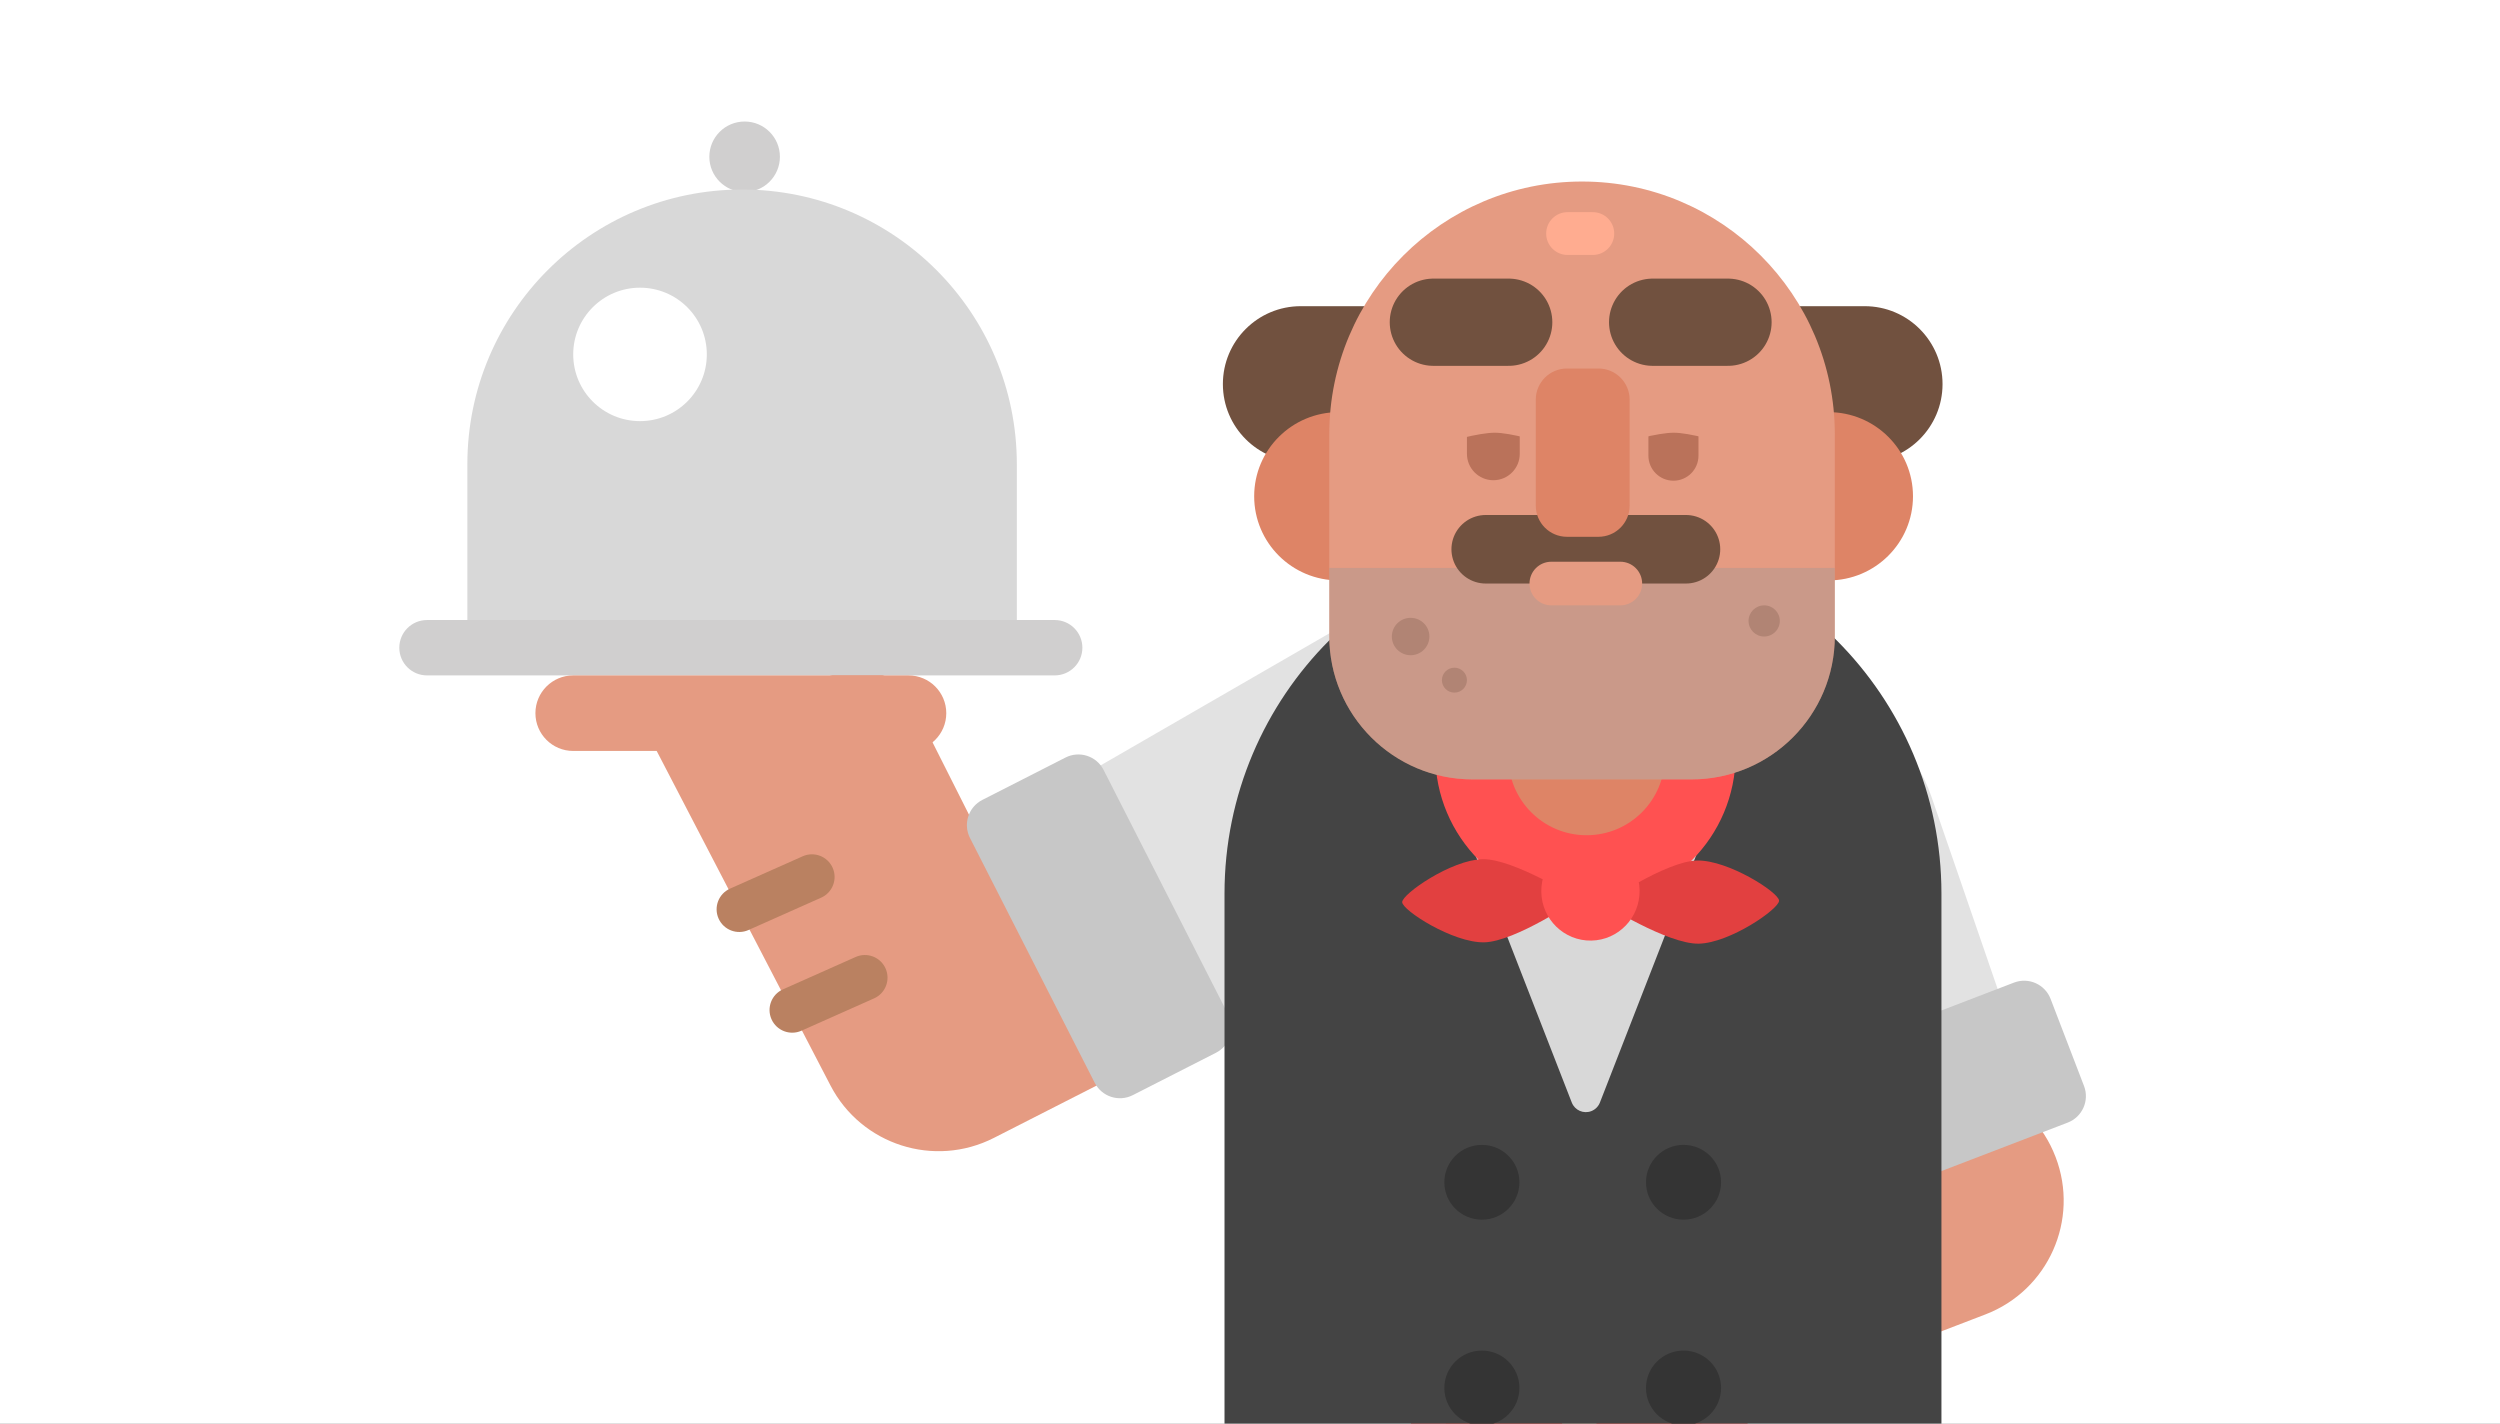 <?xml version="1.0" encoding="UTF-8" standalone="no"?>
<svg
   xmlns:dc="http://purl.org/dc/elements/1.1/"
   xmlns:cc="http://creativecommons.org/ns#"
   xmlns:rdf="http://www.w3.org/1999/02/22-rdf-syntax-ns#"
   xmlns:svg="http://www.w3.org/2000/svg"
   xmlns="http://www.w3.org/2000/svg"
   viewBox="0 0 360 205"
   height="205"
   width="360"
   xml:space="preserve"
   version="1.1"
   id="svg2"><rect x="0" y="0" width="360" height="205" fill="#808080" stroke="none"/><defs
     id="defs6"><clipPath
       id="clipPath18"
       clipPathUnits="userSpaceOnUse"><path
         style="clip-rule:evenodd"
         id="path20"
         d="M 0,164 288,164 288,0 0,0 0,164 Z" /></clipPath><clipPath
       id="clipPath24"
       clipPathUnits="userSpaceOnUse"><path
         id="path26"
         d="m -16,-70 320,0 0,1935 -320,0 0,-1935 z" /></clipPath><clipPath
       id="clipPath30"
       clipPathUnits="userSpaceOnUse"><path
         id="path32"
         d="m -5,-78 298,0 0,247 -298,0 0,-247 z" /></clipPath><clipPath
       id="clipPath34"
       clipPathUnits="userSpaceOnUse"><path
         id="path36"
         d="M 0,0 288,0 288,164 0,164 0,0 Z" /></clipPath><clipPath
       id="clipPath38"
       clipPathUnits="userSpaceOnUse"><path
         style="clip-rule:evenodd"
         id="path40"
         d="m 201.045,82.738 0,0 c -8.806,-3.032 -13.487,-12.629 -10.455,-21.436 l 10.342,-30.037 c 3.032,-8.806 12.63,-13.487 21.436,-10.455 l 0,0 c 8.806,3.032 13.487,12.629 10.455,21.436 L 222.481,72.283 c -3.032,8.806 -12.63,13.487 -21.436,10.455 z" /></clipPath><clipPath
       id="clipPath42"
       clipPathUnits="userSpaceOnUse"><path
         id="path44"
         d="M 0,0 288,0 288,164 0,164 0,0 Z" /></clipPath><clipPath
       id="clipPath46"
       clipPathUnits="userSpaceOnUse"><path
         style="clip-rule:evenodd"
         id="path48"
         d="m 236.8,30.722 -0.012,0.03 c -2.779,7.24 -10.901,10.856 -18.141,8.077 L 172.975,21.297 C 165.735,18.518 162.119,10.396 164.898,3.156 L 164.91,3.126 c 2.779,-7.24 10.901,-10.856 18.141,-8.077 L 228.724,12.581 c 7.24,2.779 10.856,10.901 8.077,18.141 z" /></clipPath><clipPath
       id="clipPath50"
       clipPathUnits="userSpaceOnUse"><path
         id="path52"
         d="M 0,0 288,0 288,164 0,164 0,0 Z" /></clipPath><clipPath
       id="clipPath54"
       clipPathUnits="userSpaceOnUse"><path
         style="clip-rule:evenodd"
         id="path56"
         d="m 232.013,50.804 -20.065,-7.702 c -1.682,-0.646 -2.523,-2.533 -1.877,-4.216 l 3.851,-10.033 c 0.646,-1.682 2.533,-2.523 4.215,-1.877 l 20.065,7.702 c 1.682,0.646 2.523,2.533 1.877,4.216 l -3.851,10.033 c -0.646,1.682 -2.533,2.523 -4.215,1.877 z" /></clipPath><clipPath
       id="clipPath58"
       clipPathUnits="userSpaceOnUse"><path
         id="path60"
         d="M 0,0 288,0 288,164 0,164 0,0 Z" /></clipPath><clipPath
       id="clipPath62"
       clipPathUnits="userSpaceOnUse"><path
         style="clip-rule:evenodd"
         id="path64"
         d="m 85.781,141.879 c 2.245,0 4.065,1.818 4.065,4.061 0,2.243 -1.82,4.061 -4.065,4.061 -2.245,0 -4.065,-1.818 -4.065,-4.061 0,-2.243 1.82,-4.061 4.065,-4.061 z" /></clipPath><clipPath
       id="clipPath66"
       clipPathUnits="userSpaceOnUse"><path
         id="path68"
         d="M 0,0 288,0 288,164 0,164 0,0 Z" /></clipPath><clipPath
       id="clipPath70"
       clipPathUnits="userSpaceOnUse"><path
         style="clip-rule:evenodd"
         id="path72"
         d="m 117.141,91.702 -63.301,0 0,18.816 c 0,17.48 14.17,31.65 31.65,31.65 17.48,0 31.65,-14.17 31.65,-31.65 l 0,-18.816 z" /></clipPath><clipPath
       id="clipPath74"
       clipPathUnits="userSpaceOnUse"><path
         id="path76"
         d="M 0,0 288,0 288,164 0,164 0,0 Z" /></clipPath><clipPath
       id="clipPath78"
       clipPathUnits="userSpaceOnUse"><path
         style="clip-rule:evenodd"
         id="path80"
         d="m 73.73,115.486 c 4.25,0 7.695,3.441 7.695,7.686 0,4.245 -3.445,7.686 -7.695,7.686 -4.25,0 -7.695,-3.441 -7.695,-7.686 0,-4.245 3.445,-7.686 7.695,-7.686 z" /></clipPath><clipPath
       id="clipPath82"
       clipPathUnits="userSpaceOnUse"><path
         id="path84"
         d="M 0,0 288,0 288,164 0,164 0,0 Z" /></clipPath><clipPath
       id="clipPath86"
       clipPathUnits="userSpaceOnUse"><path
         style="clip-rule:evenodd"
         id="path88"
         d="m 114.496,32.914 12.648,6.444 -21.939,43.536 c -1.638,3.251 -5.451,4.761 -8.871,3.513 L 76.293,79.096 c -0.602,-0.22 -0.912,-0.886 -0.692,-1.488 0.017,-0.047 0.037,-0.093 0.06,-0.137 L 95.675,38.947 c 3.552,-6.838 11.955,-9.531 18.82,-6.033 z" /></clipPath><clipPath
       id="clipPath90"
       clipPathUnits="userSpaceOnUse"><path
         id="path92"
         d="M 0,0 288,0 288,164 0,164 0,0 Z" /></clipPath><clipPath
       id="clipPath94"
       clipPathUnits="userSpaceOnUse"><path
         style="clip-rule:evenodd"
         id="path96"
         d="m 86.225,56.861 8.372,3.727 c 1.317,0.586 1.909,2.129 1.323,3.446 l 0,0 c -0.586,1.317 -2.129,1.909 -3.446,1.323 L 84.102,61.631 C 82.785,61.044 82.193,59.501 82.779,58.184 l 0,0 c 0.586,-1.317 2.129,-1.909 3.446,-1.323 z" /></clipPath><clipPath
       id="clipPath98"
       clipPathUnits="userSpaceOnUse"><path
         id="path100"
         d="M 0,0 288,0 288,164 0,164 0,0 Z" /></clipPath><clipPath
       id="clipPath102"
       clipPathUnits="userSpaceOnUse"><path
         style="clip-rule:evenodd"
         id="path104"
         d="m 92.323,45.26 8.372,3.727 c 1.317,0.586 1.909,2.129 1.323,3.446 l 0,0 c -0.586,1.317 -2.129,1.909 -3.446,1.323 L 90.2,50.029 c -1.317,-0.586 -1.909,-2.129 -1.323,-3.446 l 0,0 c 0.586,-1.317 2.129,-1.909 3.446,-1.323 z" /></clipPath><clipPath
       id="clipPath106"
       clipPathUnits="userSpaceOnUse"><path
         id="path108"
         d="M 0,0 288,0 288,164 0,164 0,0 Z" /></clipPath><clipPath
       id="clipPath110"
       clipPathUnits="userSpaceOnUse"><path
         style="clip-rule:evenodd"
         id="path112"
         d="m 49.19,92.573 72.31,0 c 1.762,0 3.19,-1.428 3.19,-3.19 l 0,0 c 0,-1.762 -1.428,-3.19 -3.19,-3.19 l -72.31,0 C 47.428,86.192 46,87.62 46,89.382 l 0,0 c 0,1.762 1.428,3.19 3.19,3.19 z" /></clipPath><clipPath
       id="clipPath114"
       clipPathUnits="userSpaceOnUse"><path
         id="path116"
         d="M 0,0 288,0 288,164 0,164 0,0 Z" /></clipPath><clipPath
       id="clipPath118"
       clipPathUnits="userSpaceOnUse"><path
         style="clip-rule:evenodd"
         id="path120"
         d="m 184.897,89.901 0,0 c -4.657,8.066 -14.971,10.83 -23.037,6.173 L 124.014,74.223 c -2.358,-1.362 -3.166,-4.377 -1.805,-6.735 L 134.143,46.818 c 1.361,-2.358 4.377,-3.166 6.735,-1.805 l 37.846,21.851 c 8.066,4.657 10.83,14.971 6.173,23.037 z" /></clipPath><clipPath
       id="clipPath122"
       clipPathUnits="userSpaceOnUse"><path
         id="path124"
         d="M 0,0 288,0 288,164 0,164 0,0 Z" /></clipPath><clipPath
       id="clipPath126"
       clipPathUnits="userSpaceOnUse"><path
         style="clip-rule:evenodd"
         id="path128"
         d="m 66.031,86.192 38.629,0 c 2.403,0 4.351,-1.948 4.351,-4.351 l 0,0 c 0,-2.403 -1.948,-4.351 -4.351,-4.351 l -38.629,0 c -2.403,0 -4.351,1.948 -4.351,4.351 l 0,0 c 0,2.403 1.948,4.351 4.351,4.351 z" /></clipPath><clipPath
       id="clipPath130"
       clipPathUnits="userSpaceOnUse"><path
         id="path132"
         d="M 0,0 288,0 288,164 0,164 0,0 Z" /></clipPath><clipPath
       id="clipPath134"
       clipPathUnits="userSpaceOnUse"><path
         style="clip-rule:evenodd"
         id="path136"
         d="m 141.5,47.107 -14.367,28.197 c -0.818,1.606 -2.783,2.244 -4.389,1.426 l -9.575,-4.879 c -1.606,-0.818 -2.244,-2.783 -1.426,-4.389 l 14.367,-28.197 c 0.818,-1.606 2.783,-2.244 4.389,-1.426 l 9.575,4.879 c 1.606,0.818 2.244,2.783 1.426,4.389 z" /></clipPath><clipPath
       id="clipPath138"
       clipPathUnits="userSpaceOnUse"><path
         id="path140"
         d="M 0,0 288,0 288,164 0,164 0,0 Z" /></clipPath><clipPath
       id="clipPath142"
       clipPathUnits="userSpaceOnUse"><path
         style="clip-rule:evenodd"
         id="path144"
         d="m 162.542,55.489 17.411,0 0,-132.551 -17.411,0 0,132.551 z" /></clipPath><clipPath
       id="clipPath146"
       clipPathUnits="userSpaceOnUse"><path
         id="path148"
         d="M 0,0 288,0 288,164 0,164 0,0 Z" /></clipPath><clipPath
       id="clipPath150"
       clipPathUnits="userSpaceOnUse"><path
         style="clip-rule:evenodd"
         id="path152"
         d="m 183.911,55.489 17.411,0 0,-132.551 -17.411,0 0,132.551 z" /></clipPath><clipPath
       id="clipPath154"
       clipPathUnits="userSpaceOnUse"><path
         id="path156"
         d="M 0,0 288,0 288,164 0,164 0,0 Z" /></clipPath><clipPath
       id="clipPath158"
       clipPathUnits="userSpaceOnUse"><path
         style="clip-rule:evenodd"
         id="path160"
         d="m 149.849,128.728 64.958,0 c 4.956,0 8.973,-4.017 8.973,-8.973 l 0,-0.005 c 0,-4.956 -4.017,-8.973 -8.973,-8.973 l -64.958,0 c -4.956,0 -8.973,4.017 -8.973,8.973 l 0,0.005 c 0,4.956 4.017,8.973 8.973,8.973 z" /></clipPath><clipPath
       id="clipPath162"
       clipPathUnits="userSpaceOnUse"><path
         id="path164"
         d="M 0,0 288,0 288,164 0,164 0,0 Z" /></clipPath><clipPath
       id="clipPath166"
       clipPathUnits="userSpaceOnUse"><path
         style="clip-rule:evenodd"
         id="path168"
         d="m 210.644,97.135 c 5.375,0 9.732,4.34 9.732,9.693 0,5.354 -4.357,9.693 -9.732,9.693 -5.375,0 -9.732,-4.34 -9.732,-9.693 0,-5.354 4.357,-9.693 9.732,-9.693 z" /></clipPath><clipPath
       id="clipPath170"
       clipPathUnits="userSpaceOnUse"><path
         id="path172"
         d="M 0,0 288,0 288,164 0,164 0,0 Z" /></clipPath><clipPath
       id="clipPath174"
       clipPathUnits="userSpaceOnUse"><path
         style="clip-rule:evenodd"
         id="path176"
         d="m 182.358,102.354 0,0 c 22.807,0 41.296,-18.489 41.296,-41.296 l 0,-86.883 c 0,-3.965 -3.214,-7.178 -7.178,-7.178 l -68.235,0 c -3.965,0 -7.178,3.214 -7.178,7.178 l 0,86.883 c 0,22.807 18.489,41.296 41.296,41.296 z" /></clipPath><clipPath
       id="clipPath178"
       clipPathUnits="userSpaceOnUse"><path
         id="path180"
         d="M 0,0 288,0 288,164 0,164 0,0 Z" /></clipPath><clipPath
       id="clipPath182"
       clipPathUnits="userSpaceOnUse"><path
         id="path184"
         d="m 136,-38 93,0 0,146 -93,0 0,-146 z" /></clipPath><clipPath
       id="clipPath186"
       clipPathUnits="userSpaceOnUse"><path
         id="path188"
         d="m 141,0 83,0 0,103 -83,0 0,-103 z" /></clipPath><clipPath
       id="clipPath190"
       clipPathUnits="userSpaceOnUse"><path
         style="clip-rule:evenodd"
         id="path192"
         d="m 184.311,36.989 18.995,48.778 -41.233,0 18.995,-48.778 c 0.349,-0.896 1.357,-1.339 2.253,-0.99 0.454,0.177 0.813,0.536 0.99,0.99 z" /></clipPath><clipPath
       id="clipPath194"
       clipPathUnits="userSpaceOnUse"><path
         id="path196"
         d="m 141,0 83,0 0,103 -83,0 0,-103 z" /></clipPath><clipPath
       id="clipPath198"
       clipPathUnits="userSpaceOnUse"><path
         style="clip-rule:evenodd"
         id="path200"
         d="m 182.575,94.313 0.138,0 c 9.517,0 17.233,-7.715 17.233,-17.233 l 0,0 c 0,-9.517 -7.715,-17.233 -17.233,-17.233 l -0.138,0 c -9.517,0 -17.233,7.715 -17.233,17.233 l 0,0 c 0,9.517 7.715,17.233 17.233,17.233 z" /></clipPath><clipPath
       id="clipPath202"
       clipPathUnits="userSpaceOnUse"><path
         id="path204"
         d="M 0,0 288,0 288,164 0,164 0,0 Z" /></clipPath><clipPath
       id="clipPath206"
       clipPathUnits="userSpaceOnUse"><path
         style="clip-rule:evenodd"
         id="path208"
         d="m 204.95,60.242 c -0.017,0.946 -5.853,4.69 -9.431,4.627 -3.579,-0.062 -10.751,-4.926 -10.75,-4.979 9e-4,-0.053 7.338,-4.664 10.917,-4.601 3.579,0.062 9.281,4.008 9.264,4.953 z" /></clipPath><clipPath
       id="clipPath210"
       clipPathUnits="userSpaceOnUse"><path
         id="path212"
         d="M 0,0 288,0 288,164 0,164 0,0 Z" /></clipPath><clipPath
       id="clipPath214"
       clipPathUnits="userSpaceOnUse"><path
         style="clip-rule:evenodd"
         id="path216"
         d="m 161.532,60.069 c -0.017,0.946 5.685,4.891 9.264,4.953 3.579,0.062 10.916,-4.548 10.917,-4.601 0.001,-0.053 -7.171,-4.917 -10.75,-4.979 -3.579,-0.062 -9.415,3.681 -9.431,4.627 z" /></clipPath><clipPath
       id="clipPath218"
       clipPathUnits="userSpaceOnUse"><path
         id="path220"
         d="M 0,0 288,0 288,164 0,164 0,0 Z" /></clipPath><clipPath
       id="clipPath222"
       clipPathUnits="userSpaceOnUse"><path
         style="clip-rule:evenodd"
         id="path224"
         d="m 183.319,55.644 c 3.127,0.055 5.617,2.652 5.562,5.802 -0.055,3.15 -2.634,5.659 -5.761,5.605 -3.127,-0.055 -5.617,-2.652 -5.562,-5.802 0.055,-3.15 2.634,-5.659 5.761,-5.605 z" /></clipPath><clipPath
       id="clipPath226"
       clipPathUnits="userSpaceOnUse"><path
         id="path228"
         d="M 0,0 288,0 288,164 0,164 0,0 Z" /></clipPath><clipPath
       id="clipPath230"
       clipPathUnits="userSpaceOnUse"><path
         style="clip-rule:evenodd"
         id="path232"
         d="m 154.213,97.135 c 5.375,0 9.732,4.34 9.732,9.693 0,5.354 -4.357,9.693 -9.732,9.693 -5.375,0 -9.732,-4.34 -9.732,-9.693 0,-5.354 4.357,-9.693 9.732,-9.693 z" /></clipPath><clipPath
       id="clipPath234"
       clipPathUnits="userSpaceOnUse"><path
         id="path236"
         d="M 0,0 288,0 288,164 0,164 0,0 Z" /></clipPath><clipPath
       id="clipPath238"
       clipPathUnits="userSpaceOnUse"><path
         style="clip-rule:evenodd"
         id="path240"
         d="m 182.774,127.377 0,0 c 4.977,0 9.011,-4.034 9.011,-9.011 l 0,-41.574 c 0,-4.977 -4.035,-9.011 -9.011,-9.011 l 0,0 c -4.977,0 -9.011,4.034 -9.011,9.011 l 0,41.574 c 0,4.977 4.034,9.011 9.011,9.011 z" /></clipPath><clipPath
       id="clipPath242"
       clipPathUnits="userSpaceOnUse"><path
         id="path244"
         d="M 0,0 288,0 288,164 0,164 0,0 Z" /></clipPath><clipPath
       id="clipPath246"
       clipPathUnits="userSpaceOnUse"><path
         style="clip-rule:evenodd"
         id="path248"
         d="m 182.251,143.088 0,0 c 16.082,0 29.12,-13.037 29.12,-29.12 l 0,-23.245 c 0,-9.118 -7.392,-16.51 -16.51,-16.51 l -25.218,0 c -9.118,0 -16.51,7.392 -16.51,16.51 l 0,23.245 c 0,16.082 13.037,29.12 29.12,29.12 z" /></clipPath><clipPath
       id="clipPath250"
       clipPathUnits="userSpaceOnUse"><path
         id="path252"
         d="M 0,0 288,0 288,164 0,164 0,0 Z" /></clipPath><clipPath
       id="clipPath254"
       clipPathUnits="userSpaceOnUse"><path
         id="path256"
         d="m 148,59 69,0 0,90 -69,0 0,-90 z" /></clipPath><clipPath
       id="clipPath258"
       clipPathUnits="userSpaceOnUse"><path
         id="path260"
         d="m 153,74 59,0 0,70 -59,0 0,-70 z" /></clipPath><clipPath
       id="clipPath262"
       clipPathUnits="userSpaceOnUse"><path
         style="clip-rule:evenodd"
         id="path264"
         d="m 148.806,98.571 66.323,0 0,-38.773 -66.323,0 0,38.773 z" /></clipPath><clipPath
       id="clipPath266"
       clipPathUnits="userSpaceOnUse"><path
         id="path268"
         d="m 153,74 59,0 0,70 -59,0 0,-70 z" /></clipPath><clipPath
       id="clipPath270"
       clipPathUnits="userSpaceOnUse"><path
         style="clip-rule:evenodd"
         id="path272"
         d="m 172.034,118.725 0,0 c 1.68,0 3.042,-1.362 3.042,-3.042 l 0,-3.963 c 0,-1.68 -1.362,-3.042 -3.042,-3.042 l 0,0 c -1.68,0 -3.042,1.362 -3.042,3.042 l 0,3.963 c 0,1.68 1.362,3.042 3.042,3.042 z" /></clipPath><clipPath
       id="clipPath274"
       clipPathUnits="userSpaceOnUse"><path
         id="path276"
         d="m 153,74 59,0 0,70 -59,0 0,-70 z" /></clipPath><clipPath
       id="clipPath278"
       clipPathUnits="userSpaceOnUse"><path
         style="clip-rule:evenodd"
         id="path280"
         d="m 192.781,120.83 0,0 c 1.593,0 2.884,-1.291 2.884,-2.884 l 0,-6.439 c 0,-1.593 -1.291,-2.884 -2.884,-2.884 l 0,0 c -1.593,0 -2.884,1.291 -2.884,2.884 l 0,6.439 c 0,1.593 1.291,2.884 2.884,2.884 z" /></clipPath><clipPath
       id="clipPath282"
       clipPathUnits="userSpaceOnUse"><path
         id="path284"
         d="M 0,0 288,0 288,164 0,164 0,0 Z" /></clipPath><clipPath
       id="clipPath286"
       clipPathUnits="userSpaceOnUse"><path
         id="path288"
         d="M 0,0 288,0 288,164 0,164 0,0 Z" /></clipPath><clipPath
       id="clipPath290"
       clipPathUnits="userSpaceOnUse"><path
         style="clip-rule:evenodd"
         id="path292"
         d="m 170.713,23.493 c 2.389,0 4.325,1.929 4.325,4.308 0,2.379 -1.937,4.308 -4.325,4.308 -2.389,0 -4.325,-1.929 -4.325,-4.308 0,-2.379 1.937,-4.308 4.325,-4.308 z" /></clipPath><clipPath
       id="clipPath294"
       clipPathUnits="userSpaceOnUse"><path
         id="path296"
         d="M 0,0 288,0 288,164 0,164 0,0 Z" /></clipPath><clipPath
       id="clipPath298"
       clipPathUnits="userSpaceOnUse"><path
         style="clip-rule:evenodd"
         id="path300"
         d="m 170.713,-0.202 c 2.389,0 4.325,1.929 4.325,4.308 0,2.379 -1.937,4.308 -4.325,4.308 -2.389,0 -4.325,-1.929 -4.325,-4.308 0,-2.379 1.937,-4.308 4.325,-4.308 z" /></clipPath><clipPath
       id="clipPath302"
       clipPathUnits="userSpaceOnUse"><path
         id="path304"
         d="M 0,0 288,0 288,164 0,164 0,0 Z" /></clipPath><clipPath
       id="clipPath306"
       clipPathUnits="userSpaceOnUse"><path
         style="clip-rule:evenodd"
         id="path308"
         d="m 193.943,23.493 c 2.389,0 4.325,1.929 4.325,4.308 0,2.379 -1.937,4.308 -4.325,4.308 -2.389,0 -4.325,-1.929 -4.325,-4.308 0,-2.379 1.937,-4.308 4.325,-4.308 z" /></clipPath><clipPath
       id="clipPath310"
       clipPathUnits="userSpaceOnUse"><path
         id="path312"
         d="M 0,0 288,0 288,164 0,164 0,0 Z" /></clipPath><clipPath
       id="clipPath314"
       clipPathUnits="userSpaceOnUse"><path
         style="clip-rule:evenodd"
         id="path316"
         d="m 193.943,-0.202 c 2.389,0 4.325,1.929 4.325,4.308 0,2.379 -1.937,4.308 -4.325,4.308 -2.389,0 -4.325,-1.929 -4.325,-4.308 0,-2.379 1.937,-4.308 4.325,-4.308 z" /></clipPath><clipPath
       id="clipPath318"
       clipPathUnits="userSpaceOnUse"><path
         id="path320"
         d="M 0,0 288,0 288,164 0,164 0,0 Z" /></clipPath><clipPath
       id="clipPath322"
       clipPathUnits="userSpaceOnUse"><path
         style="clip-rule:evenodd"
         id="path324"
         d="m 180.51,121.548 3.635,0 c 1.982,0 3.589,-1.607 3.589,-3.589 l 0,-12.208 c 0,-1.982 -1.607,-3.589 -3.589,-3.589 l -3.635,0 c -1.982,0 -3.589,1.607 -3.589,3.589 l 0,12.208 c 0,1.982 1.607,3.589 3.589,3.589 z" /></clipPath><clipPath
       id="clipPath326"
       clipPathUnits="userSpaceOnUse"><path
         id="path328"
         d="M 0,0 288,0 288,164 0,164 0,0 Z" /></clipPath><clipPath
       id="clipPath330"
       clipPathUnits="userSpaceOnUse"><path
         style="clip-rule:evenodd"
         id="path332"
         d="m 178.713,99.289 7.95,0 c 1.388,0 2.513,-1.125 2.513,-2.513 l 0,0 c 0,-1.388 -1.125,-2.513 -2.513,-2.513 l -7.95,0 c -1.388,0 -2.513,1.125 -2.513,2.513 l 0,0 c 0,1.388 1.125,2.513 2.513,2.513 z" /></clipPath><clipPath
       id="clipPath334"
       clipPathUnits="userSpaceOnUse"><path
         id="path336"
         d="M 0,0 288,0 288,164 0,164 0,0 Z" /></clipPath><clipPath
       id="clipPath338"
       clipPathUnits="userSpaceOnUse"><path
         style="clip-rule:evenodd"
         id="path340"
         d="m 162.503,88.518 c 1.194,0 2.163,0.964 2.163,2.154 0,1.19 -0.968,2.154 -2.163,2.154 -1.194,0 -2.163,-0.964 -2.163,-2.154 0,-1.19 0.968,-2.154 2.163,-2.154 z" /></clipPath><clipPath
       id="clipPath342"
       clipPathUnits="userSpaceOnUse"><path
         id="path344"
         d="M 0,0 288,0 288,164 0,164 0,0 Z" /></clipPath><clipPath
       id="clipPath346"
       clipPathUnits="userSpaceOnUse"><path
         style="clip-rule:evenodd"
         id="path348"
         d="m 167.549,84.21 c 0.796,0 1.442,0.643 1.442,1.436 0,0.793 -0.645,1.436 -1.442,1.436 -0.796,0 -1.442,-0.643 -1.442,-1.436 0,-0.793 0.645,-1.436 1.442,-1.436 z" /></clipPath><clipPath
       id="clipPath350"
       clipPathUnits="userSpaceOnUse"><path
         id="path352"
         d="M 0,0 288,0 288,164 0,164 0,0 Z" /></clipPath><clipPath
       id="clipPath354"
       clipPathUnits="userSpaceOnUse"><path
         style="clip-rule:evenodd"
         id="path356"
         d="m 203.234,90.673 c 0.995,0 1.802,0.804 1.802,1.795 0,0.991 -0.807,1.795 -1.802,1.795 -0.995,0 -1.802,-0.804 -1.802,-1.795 0,-0.991 0.807,-1.795 1.802,-1.795 z" /></clipPath><clipPath
       id="clipPath358"
       clipPathUnits="userSpaceOnUse"><path
         id="path360"
         d="M 0,0 288,0 288,164 0,164 0,0 Z" /></clipPath><clipPath
       id="clipPath362"
       clipPathUnits="userSpaceOnUse"><path
         style="clip-rule:evenodd"
         id="path364"
         d="m 192.751,122.446 0,0 c 2.148,0 3.889,-1.741 3.889,-3.889 l 0,-3.603 c -1.701,0.431 -2.977,0.646 -3.828,0.646 -0.851,0 -2.167,-0.215 -3.95,-0.646 l 0,3.603 c 0,2.148 1.741,3.889 3.889,3.889 z" /></clipPath><clipPath
       id="clipPath366"
       clipPathUnits="userSpaceOnUse"><path
         id="path368"
         d="M 0,0 288,0 288,164 0,164 0,0 Z" /></clipPath><clipPath
       id="clipPath370"
       clipPathUnits="userSpaceOnUse"><path
         style="clip-rule:evenodd"
         id="path372"
         d="m 192.751,120.996 0,0 c 2.148,0 3.889,-1.741 3.889,-3.889 l 0,-3.603 c -1.701,0.431 -2.977,0.646 -3.828,0.646 -0.851,0 -2.167,-0.215 -3.95,-0.646 l 0,3.603 c 0,2.148 1.741,3.889 3.889,3.889 z" /></clipPath><clipPath
       id="clipPath374"
       clipPathUnits="userSpaceOnUse"><path
         id="path376"
         d="M 0,0 288,0 288,164 0,164 0,0 Z" /></clipPath><clipPath
       id="clipPath378"
       clipPathUnits="userSpaceOnUse"><path
         style="clip-rule:evenodd"
         id="path380"
         d="m 172.135,120.996 0,0 c 2.148,0 3.889,-1.741 3.889,-3.889 l 0,-3.603 c -1.701,0.431 -2.977,0.646 -3.828,0.646 -0.851,0 -2.167,-0.215 -3.95,-0.646 l 0,3.603 c 0,2.148 1.741,3.889 3.889,3.889 z" /></clipPath><clipPath
       id="clipPath382"
       clipPathUnits="userSpaceOnUse"><path
         id="path384"
         d="M 0,0 288,0 288,164 0,164 0,0 Z" /></clipPath><clipPath
       id="clipPath386"
       clipPathUnits="userSpaceOnUse"><path
         style="clip-rule:evenodd"
         id="path388"
         d="m 180.584,139.559 2.909,0 c 1.362,0 2.465,-1.104 2.465,-2.465 l 0,0 c 0,-1.361 -1.104,-2.465 -2.465,-2.465 l -2.909,0 c -1.361,0 -2.465,1.104 -2.465,2.465 l 0,0 c 0,1.362 1.104,2.465 2.465,2.465 z" /></clipPath><clipPath
       id="clipPath390"
       clipPathUnits="userSpaceOnUse"><path
         id="path392"
         d="M 0,0 288,0 288,164 0,164 0,0 Z" /></clipPath><clipPath
       id="clipPath394"
       clipPathUnits="userSpaceOnUse"><path
         id="path396"
         d="M 0,0 288,0 288,164 0,164 0,0 Z" /></clipPath></defs><g
     transform="matrix(1.25,0,0,-1.25,0,205)"
     id="g10"><g
       id="g12" /><g
       id="g14"><g
         clip-path="url(#clipPath18)"
         id="g16"><g
           clip-path="url(#clipPath24)"
           id="g22"><g
             id="g28" /><g
             id="g398"><g
               id="g400"
               clip-path="url(#clipPath30)"><g
                 id="g402" /><g
                 id="g404"><g
                   id="g406"
                   clip-path="url(#clipPath34)"><path
                     id="path408"
                     style="fill:#ffffff;fill-opacity:1;fill-rule:nonzero;stroke:none"
                     d="m -5,-5 298,0 0,174 -298,0 0,-174 z" /></g></g><g
                 id="g410"><g
                   id="g412"
                   clip-path="url(#clipPath38)"><g
                     id="g414"
                     clip-path="url(#clipPath42)"><path
                       id="path416"
                       style="fill:#e2e2e2;fill-opacity:1;fill-rule:nonzero;stroke:none"
                       d="M 220.09,94.584 178.744,80.347 203.323,8.964 244.669,23.201 220.09,94.584 Z" /></g></g></g><g
                 id="g418"><g
                   id="g420"
                   clip-path="url(#clipPath46)"><g
                     id="g422"
                     clip-path="url(#clipPath50)"><path
                       id="path424"
                       style="fill:#e59b82;fill-opacity:1;fill-rule:nonzero;stroke:none"
                       d="m 248.292,14.737 -13.659,35.584 -81.226,-31.18 13.659,-35.584 81.226,31.18 z" /></g></g></g><g
                 id="g426"><g
                   id="g428"
                   clip-path="url(#clipPath54)"><g
                     id="g430"
                     clip-path="url(#clipPath58)"><path
                       id="path432"
                       style="fill:#c7c7c7;fill-opacity:1;fill-rule:nonzero;stroke:none"
                       d="m 237.935,58.433 -35.493,-13.625 9.774,-25.461 35.493,13.625 -9.774,25.461 z" /></g></g></g><g
                 id="g434"><g
                   id="g436"
                   clip-path="url(#clipPath62)"><g
                     id="g438"
                     clip-path="url(#clipPath66)"><path
                       id="path440"
                       style="fill:#d0cfcf;fill-opacity:1;fill-rule:nonzero;stroke:none"
                       d="m 76.716,136.879 18.13,0 0,18.121 -18.13,0 0,-18.121 z" /></g></g></g><g
                 id="g442"><g
                   id="g444"
                   clip-path="url(#clipPath70)"><g
                     id="g446"
                     clip-path="url(#clipPath74)"><path
                       id="path448"
                       style="fill:#d8d8d8;fill-opacity:1;fill-rule:nonzero;stroke:none"
                       d="m 48.84,86.702 73.301,0 0,60.467 -73.301,0 0,-60.467 z" /></g></g></g><g
                 id="g450"><g
                   id="g452"
                   clip-path="url(#clipPath78)"><g
                     id="g454"
                     clip-path="url(#clipPath82)"><path
                       id="path456"
                       style="fill:#ffffff;fill-opacity:1;fill-rule:nonzero;stroke:none"
                       d="m 61.036,110.486 25.39,0 0,25.372 -25.39,0 0,-25.372 z" /></g></g></g><g
                 id="g458"><g
                   id="g460"
                   clip-path="url(#clipPath86)"><g
                     id="g462"
                     clip-path="url(#clipPath90)"><path
                       id="path464"
                       style="fill:#e59b82;fill-opacity:1;fill-rule:nonzero;stroke:none"
                       d="M 99.504,19.663 134.062,37.272 102.963,98.306 68.405,80.698 99.504,19.663 Z" /></g></g></g><g
                 id="g466"><g
                   id="g468"
                   clip-path="url(#clipPath94)"><g
                     id="g470"
                     clip-path="url(#clipPath98)"><path
                       id="path472"
                       style="fill:#ba8161;fill-opacity:1;fill-rule:nonzero;stroke:none"
                       d="M 81.307,49.198 103.583,59.116 97.392,73.021 75.116,63.103 81.307,49.198 Z" /></g></g></g><g
                 id="g474"><g
                   id="g476"
                   clip-path="url(#clipPath102)"><g
                     id="g478"
                     clip-path="url(#clipPath106)"><path
                       id="path480"
                       style="fill:#ba8161;fill-opacity:1;fill-rule:nonzero;stroke:none"
                       d="M 87.405,37.597 109.681,47.515 103.49,61.419 81.214,51.501 87.405,37.597 Z" /></g></g></g><g
                 id="g482"><g
                   id="g484"
                   clip-path="url(#clipPath110)"><g
                     id="g486"
                     clip-path="url(#clipPath114)"><path
                       id="path488"
                       style="fill:#d0cfcf;fill-opacity:1;fill-rule:nonzero;stroke:none"
                       d="m 41,81.192 88.69,0 0,16.381 -88.69,0 0,-16.381 z" /></g></g></g><g
                 id="g490"><g
                   id="g492"
                   clip-path="url(#clipPath118)"><g
                     id="g494"
                     clip-path="url(#clipPath122)"><path
                       id="path496"
                       style="fill:#e2e2e2;fill-opacity:1;fill-rule:nonzero;stroke:none"
                       d="M 200.159,73.466 178.295,111.336 112.913,73.588 134.778,35.718 200.159,73.466 Z" /></g></g></g><g
                 id="g498"><g
                   id="g500"
                   clip-path="url(#clipPath126)"><g
                     id="g502"
                     clip-path="url(#clipPath130)"><path
                       id="path504"
                       style="fill:#e59b82;fill-opacity:1;fill-rule:nonzero;stroke:none"
                       d="m 56.68,72.491 57.33,0 0,18.701 -57.33,0 0,-18.701 z" /></g></g></g><g
                 id="g506"><g
                   id="g508"
                   clip-path="url(#clipPath134)"><g
                     id="g510"
                     clip-path="url(#clipPath138)"><path
                       id="path512"
                       style="fill:#c7c7c7;fill-opacity:1;fill-rule:nonzero;stroke:none"
                       d="M 149.706,42.015 127.837,84.936 103.537,72.555 125.406,29.633 149.706,42.015 Z" /></g></g></g><g
                 id="g514"><g
                   id="g516"
                   clip-path="url(#clipPath142)"><g
                     id="g518"
                     clip-path="url(#clipPath146)"><path
                       id="path520"
                       style="fill:#fc4848;fill-opacity:1;fill-rule:nonzero;stroke:none"
                       d="m 157.542,-82.062 27.411,0 0,142.551 -27.411,0 0,-142.551 z" /></g></g></g><g
                 id="g522"><g
                   id="g524"
                   clip-path="url(#clipPath150)"><g
                     id="g526"
                     clip-path="url(#clipPath154)"><path
                       id="path528"
                       style="fill:#fc4848;fill-opacity:1;fill-rule:nonzero;stroke:none"
                       d="m 178.911,-82.062 27.411,0 0,142.551 -27.411,0 0,-142.551 z" /></g></g></g><g
                 id="g530"><g
                   id="g532"
                   clip-path="url(#clipPath158)"><g
                     id="g534"
                     clip-path="url(#clipPath162)"><path
                       id="path536"
                       style="fill:#71513f;fill-opacity:1;fill-rule:nonzero;stroke:none"
                       d="m 135.876,105.777 92.904,0 0,27.951 -92.904,0 0,-27.951 z" /></g></g></g><g
                 id="g538"><g
                   id="g540"
                   clip-path="url(#clipPath166)"><g
                     id="g542"
                     clip-path="url(#clipPath170)"><path
                       id="path544"
                       style="fill:#de8466;fill-opacity:1;fill-rule:nonzero;stroke:none"
                       d="m 195.912,92.135 29.464,0 0,29.387 -29.464,0 0,-29.387 z" /></g></g></g><g
                 id="g546"><g
                   id="g548"
                   clip-path="url(#clipPath174)"><g
                     id="g550"
                     clip-path="url(#clipPath178)"><g
                       id="g552" /><g
                       id="g554"><g
                         id="g556"
                         clip-path="url(#clipPath182)"><g
                           id="g558" /><g
                           id="g560"><g
                             id="g562"
                             clip-path="url(#clipPath186)"><path
                               id="path564"
                               style="fill:#444444;fill-opacity:1;fill-rule:nonzero;stroke:none"
                               d="m 136.062,-38.003 92.592,0 0,145.357 -92.592,0 0,-145.357 z" /></g></g><g
                           id="g566"><g
                             id="g568"
                             clip-path="url(#clipPath190)"><g
                               id="g570"
                               clip-path="url(#clipPath194)"><path
                                 id="path572"
                                 style="fill:#d8d8d8;fill-opacity:1;fill-rule:nonzero;stroke:none"
                                 d="m 157.073,30.88 51.233,0 0,59.887 -51.233,0 0,-59.887 z" /></g></g></g></g></g></g></g></g><g
                 id="g574"><g
                   id="g576"
                   clip-path="url(#clipPath198)"><g
                     id="g578"
                     clip-path="url(#clipPath202)"><path
                       id="path580"
                       style="fill:#ff5151;fill-opacity:1;fill-rule:nonzero;stroke:none"
                       d="m 160.342,54.848 44.603,0 0,44.465 -44.603,0 0,-44.465 z" /></g></g></g><g
                 id="g582"><g
                   id="g584"
                   clip-path="url(#clipPath206)"><g
                     id="g586"
                     clip-path="url(#clipPath210)"><path
                       id="path588"
                       style="fill:#e24040;fill-opacity:1;fill-rule:nonzero;stroke:none"
                       d="m 179.94,50.013 -0.342,19.579 30.18,0.527 0.342,-19.579 -30.18,-0.527 z" /></g></g></g><g
                 id="g590"><g
                   id="g592"
                   clip-path="url(#clipPath214)"><g
                     id="g594"
                     clip-path="url(#clipPath218)"><path
                       id="path596"
                       style="fill:#e24040;fill-opacity:1;fill-rule:nonzero;stroke:none"
                       d="m 186.883,50.719 -0.342,19.579 -30.18,-0.527 0.342,-19.579 30.18,0.527 z" /></g></g></g><g
                 id="g598"><g
                   id="g600"
                   clip-path="url(#clipPath222)"><g
                     id="g602"
                     clip-path="url(#clipPath226)"><path
                       id="path604"
                       style="fill:#ff5151;fill-opacity:1;fill-rule:nonzero;stroke:none"
                       d="m 172.372,71.864 21.321,0.372 0.374,-21.405 -21.321,-0.372 -0.374,21.405 z" /></g></g></g><g
                 id="g606"><g
                   id="g608"
                   clip-path="url(#clipPath230)"><g
                     id="g610"
                     clip-path="url(#clipPath234)"><path
                       id="path612"
                       style="fill:#de8466;fill-opacity:1;fill-rule:nonzero;stroke:none"
                       d="m 139.481,92.135 29.464,0 0,29.387 -29.464,0 0,-29.387 z" /></g></g></g><g
                 id="g614"><g
                   id="g616"
                   clip-path="url(#clipPath238)"><g
                     id="g618"
                     clip-path="url(#clipPath242)"><path
                       id="path620"
                       style="fill:#de8466;fill-opacity:1;fill-rule:nonzero;stroke:none"
                       d="m 168.763,62.781 28.023,0 0,69.596 -28.023,0 0,-69.596 z" /></g></g></g><g
                 id="g622"><g
                   id="g624"
                   clip-path="url(#clipPath246)"><g
                     id="g626"
                     clip-path="url(#clipPath250)"><g
                       id="g628" /><g
                       id="g630"><g
                         id="g632"
                         clip-path="url(#clipPath254)"><g
                           id="g634" /><g
                           id="g636"><g
                             id="g638"
                             clip-path="url(#clipPath258)"><path
                               id="path640"
                               style="fill:#e59b82;fill-opacity:1;fill-rule:nonzero;stroke:none"
                               d="m 148.131,69.214 68.239,0 0,78.875 -68.239,0 0,-78.875 z" /></g></g><g
                           id="g642"><g
                             id="g644"
                             clip-path="url(#clipPath262)"><g
                               id="g646"
                               clip-path="url(#clipPath266)"><path
                                 id="path648"
                                 style="fill:#959595;fill-opacity:0.341;fill-rule:nonzero;stroke:none"
                                 d="m 143.806,54.797 76.323,0 0,48.773 -76.323,0 0,-48.773 z" /></g></g></g><g
                           id="g650"><g
                             id="g652"
                             clip-path="url(#clipPath270)"><g
                               id="g654"
                               clip-path="url(#clipPath274)"><path
                                 id="path656"
                                 style="fill:#ba725a;fill-opacity:1;fill-rule:nonzero;stroke:none"
                                 d="m 163.991,103.677 16.085,0 0,20.048 -16.085,0 0,-20.048 z" /></g></g></g></g></g></g></g></g><g
                 id="g658"><g
                   id="g660"
                   clip-path="url(#clipPath278)"><g
                     id="g662"
                     clip-path="url(#clipPath282)"><path
                       id="path664"
                       style="fill:#ba725a;fill-opacity:1;fill-rule:nonzero;stroke:none"
                       d="m 184.897,103.623 15.767,0 0,22.206 -15.767,0 0,-22.206 z" /></g></g></g><g
                 id="g666"><g
                   id="g668"
                   clip-path="url(#clipPath286)"><g
                     id="g670"
                     transform="matrix(1,0,0,-1,186.293,101.443)"><path
                       id="path672"
                       style="fill:none;stroke:#71513f;stroke-width:7.896;stroke-linecap:round;stroke-linejoin:round;stroke-miterlimit:10;stroke-dasharray:none;stroke-opacity:1"
                       d="M 7.93,0.718 0,0.718" /></g><g
                     id="g674"
                     transform="matrix(1,0,0,-1,171.154,101.443)"><path
                       id="path676"
                       style="fill:none;stroke:#71513f;stroke-width:7.896;stroke-linecap:round;stroke-linejoin:round;stroke-miterlimit:10;stroke-dasharray:none;stroke-opacity:1"
                       d="M 8.651,0.718 0,0.718" /></g></g></g><g
                 id="g678"><g
                   id="g680"
                   clip-path="url(#clipPath290)"><g
                     id="g682"
                     clip-path="url(#clipPath294)"><path
                       id="path684"
                       style="fill:#343434;fill-opacity:1;fill-rule:nonzero;stroke:none"
                       d="m 161.388,18.493 18.651,0 0,18.616 -18.651,0 0,-18.616 z" /></g></g></g><g
                 id="g686"><g
                   id="g688"
                   clip-path="url(#clipPath298)"><g
                     id="g690"
                     clip-path="url(#clipPath302)"><path
                       id="path692"
                       style="fill:#343434;fill-opacity:1;fill-rule:nonzero;stroke:none"
                       d="m 161.388,-5.202 18.651,0 0,18.616 -18.651,0 0,-18.616 z" /></g></g></g><g
                 id="g694"><g
                   id="g696"
                   clip-path="url(#clipPath306)"><g
                     id="g698"
                     clip-path="url(#clipPath310)"><path
                       id="path700"
                       style="fill:#343434;fill-opacity:1;fill-rule:nonzero;stroke:none"
                       d="m 184.618,18.493 18.651,0 0,18.616 -18.651,0 0,-18.616 z" /></g></g></g><g
                 id="g702"><g
                   id="g704"
                   clip-path="url(#clipPath314)"><g
                     id="g706"
                     clip-path="url(#clipPath318)"><path
                       id="path708"
                       style="fill:#343434;fill-opacity:1;fill-rule:nonzero;stroke:none"
                       d="m 184.618,-5.202 18.651,0 0,18.616 -18.651,0 0,-18.616 z" /></g></g></g><g
                 id="g710"><g
                   id="g712"
                   clip-path="url(#clipPath322)"><g
                     id="g714"
                     clip-path="url(#clipPath326)"><path
                       id="path716"
                       style="fill:#de8466;fill-opacity:1;fill-rule:nonzero;stroke:none"
                       d="m 171.921,97.161 20.814,0 0,29.387 -20.814,0 0,-29.387 z" /></g></g></g><g
                 id="g718"><g
                   id="g720"
                   clip-path="url(#clipPath330)"><g
                     id="g722"
                     clip-path="url(#clipPath334)"><path
                       id="path724"
                       style="fill:#e59b82;fill-opacity:1;fill-rule:nonzero;stroke:none"
                       d="m 171.2,89.263 22.976,0 0,15.026 -22.976,0 0,-15.026 z" /></g></g></g><g
                 id="g726"><g
                   id="g728"
                   clip-path="url(#clipPath338)"><g
                     id="g730"
                     clip-path="url(#clipPath342)"><path
                       id="path732"
                       style="fill:#b18474;fill-opacity:1;fill-rule:nonzero;stroke:none"
                       d="m 155.34,83.518 14.325,0 0,14.308 -14.325,0 0,-14.308 z" /></g></g></g><g
                 id="g734"><g
                   id="g736"
                   clip-path="url(#clipPath346)"><g
                     id="g738"
                     clip-path="url(#clipPath350)"><path
                       id="path740"
                       style="fill:#b18474;fill-opacity:1;fill-rule:nonzero;stroke:none"
                       d="m 161.108,79.21 12.884,0 0,12.872 -12.884,0 0,-12.872 z" /></g></g></g><g
                 id="g742"><g
                   id="g744"
                   clip-path="url(#clipPath354)"><g
                     id="g746"
                     clip-path="url(#clipPath358)"><path
                       id="path748"
                       style="fill:#b18474;fill-opacity:1;fill-rule:nonzero;stroke:none"
                       d="m 196.432,85.673 13.605,0 0,13.59 -13.605,0 0,-13.59 z" /></g></g></g><g
                 id="g750"><g
                   id="g752"
                   clip-path="url(#clipPath362)"><g
                     id="g754"
                     clip-path="url(#clipPath366)"><path
                       id="path756"
                       style="fill:#e59b82;fill-opacity:1;fill-rule:nonzero;stroke:none"
                       d="m 183.862,109.955 17.778,0 0,17.492 -17.778,0 0,-17.492 z" /></g></g></g><g
                 id="g758"><g
                   id="g760"
                   clip-path="url(#clipPath370)"><g
                     id="g762"
                     clip-path="url(#clipPath374)"><path
                       id="path764"
                       style="fill:#e59b82;fill-opacity:1;fill-rule:nonzero;stroke:none"
                       d="m 183.862,108.504 17.778,0 0,17.492 -17.778,0 0,-17.492 z" /></g></g></g><g
                 id="g766"><g
                   id="g768"
                   clip-path="url(#clipPath378)"><g
                     id="g770"
                     clip-path="url(#clipPath382)"><path
                       id="path772"
                       style="fill:#e59b82;fill-opacity:1;fill-rule:nonzero;stroke:none"
                       d="m 163.246,108.504 17.778,0 0,17.492 -17.778,0 0,-17.492 z" /></g></g></g><g
                 id="g774"><g
                   id="g776"
                   clip-path="url(#clipPath386)"><g
                     id="g778"
                     clip-path="url(#clipPath390)"><path
                       id="path780"
                       style="fill:#ffac90;fill-opacity:1;fill-rule:nonzero;stroke:none"
                       d="m 173.119,129.628 17.84,0 0,14.931 -17.84,0 0,-14.931 z" /></g></g></g><g
                 id="g782"><g
                   id="g784"
                   clip-path="url(#clipPath394)"><g
                     id="g786"
                     transform="matrix(1,0,0,-1,164.762,127.957)"><path
                       id="path788"
                       style="fill:none;stroke:#71513f;stroke-width:10.05;stroke-linecap:round;stroke-linejoin:round;stroke-miterlimit:10;stroke-dasharray:none;stroke-opacity:1"
                       d="m 0.36,1.077 8.681,0" /></g><g
                     id="g790"
                     transform="matrix(1,0,0,-1,190.024,127.957)"><path
                       id="path792"
                       style="fill:none;stroke:#71513f;stroke-width:10.05;stroke-linecap:round;stroke-linejoin:round;stroke-miterlimit:10;stroke-dasharray:none;stroke-opacity:1"
                       d="m 0.36,1.077 8.681,0" /></g></g></g></g></g></g></g></g></g></svg>